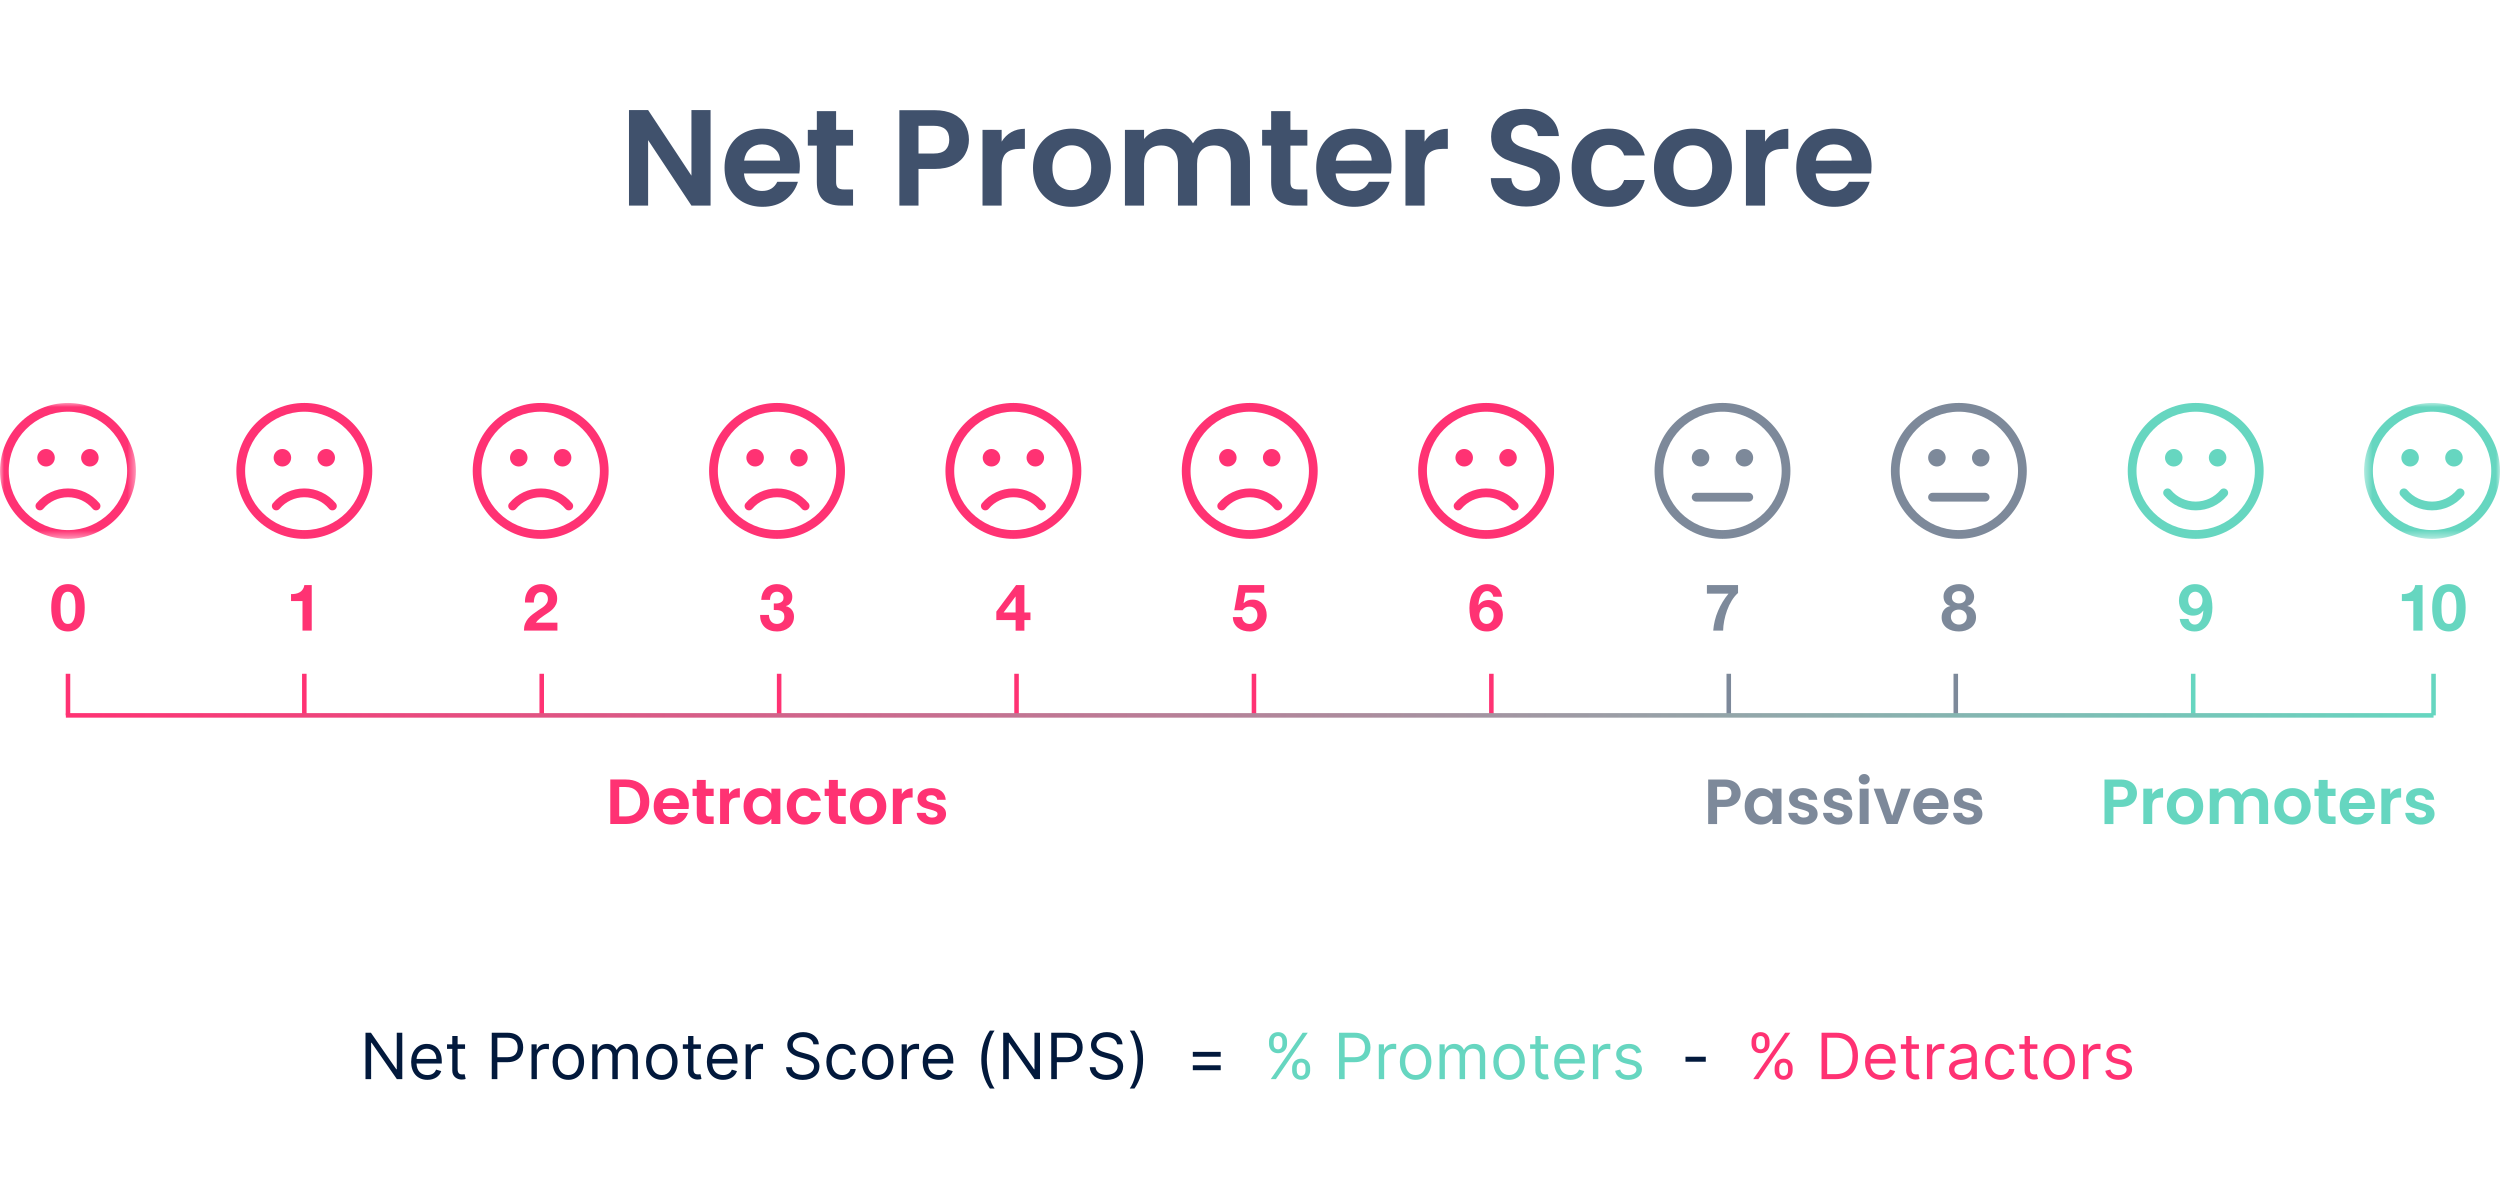 <svg fill="none" height="146" viewBox="0 0 304 146" width="304" xmlns="http://www.w3.org/2000/svg" xmlns:xlink="http://www.w3.org/1999/xlink"><filter id="a" color-interpolation-filters="sRGB" filterUnits="userSpaceOnUse" height="32.726" width="268.957" x="17.727" y="115.416"><feFlood flood-opacity="0" result="BackgroundImageFix"/><feColorMatrix in="SourceAlpha" type="matrix" values="0 0 0 0 0 0 0 0 0 0 0 0 0 0 0 0 0 0 127 0"/><feOffset dy="2.77"/><feGaussianBlur stdDeviation="2.77"/><feColorMatrix type="matrix" values="0 0 0 0 0.008 0 0 0 0 0.098 0 0 0 0 0.235 0 0 0 0.1 0"/><feBlend in2="BackgroundImageFix" mode="normal" result="effect1_dropShadow"/><feBlend in="SourceGraphic" in2="effect1_dropShadow" mode="normal" result="shape"/></filter><linearGradient id="b" gradientUnits="userSpaceOnUse" x1="295.919" x2="8.009" y1="86.991" y2="86.991"><stop offset="0" stop-color="#66d6c0"/><stop offset="1" stop-color="#ff3273"/></linearGradient><clipPath id="c"><path d="m0 0h304v146h-304z"/></clipPath><mask id="d" height="18" maskUnits="userSpaceOnUse" width="17" x="287" y="48"><path clip-rule="evenodd" d="m287.474 48.998h16.526v16.526h-16.526z" fill="#fff" fill-rule="evenodd"/></mask><mask id="e" height="18" maskUnits="userSpaceOnUse" width="17" x="0" y="48"><path clip-rule="evenodd" d="m0 48.999h16.526v16.526h-16.526z" fill="#fff" fill-rule="evenodd"/></mask><g clip-path="url(#c)"><path d="m0 0h304v146h-304z" fill="#fff"/><g mask="url(#d)"><path clip-rule="evenodd" d="m294.137 55.662c0-.59-.476-1.066-1.066-1.066s-1.066.476-1.066 1.066c0 .59.476 1.066 1.066 1.066s1.066-.476 1.066-1.066m5.332 0c0-.59-.477-1.066-1.067-1.066-.589 0-1.066.476-1.066 1.066 0 .59.477 1.066 1.066 1.066.59 0 1.067-.476 1.067-1.066m-6.738 3.925c-.189-.226-.526-.257-.752-.07-.227.187-.257.523-.067.75.949 1.139 2.345 1.793 3.825 1.793 1.479 0 2.875-.653 3.822-1.789.189-.227.16-.56-.067-.75-.223-.19-.56-.16-.75.067-.746.893-1.842 1.406-3.005 1.406s-2.259-.513-3.006-1.406m-4.191-2.326c0-3.968 3.228-7.197 7.197-7.197 3.968 0 7.197 3.229 7.197 7.197 0 3.968-3.229 7.197-7.197 7.197-3.969 0-7.197-3.229-7.197-7.197m-1.066 0c0 4.565 3.698 8.263 8.263 8.263 4.564 0 8.263-3.699 8.263-8.263 0-4.565-3.699-8.263-8.263-8.263-4.565 0-8.263 3.699-8.263 8.263" fill="#66d6c0" fill-rule="evenodd"/></g><path clip-rule="evenodd" d="m265.396 55.662c0-.59-.476-1.066-1.066-1.066s-1.066.476-1.066 1.066c0 .59.476 1.066 1.066 1.066s1.066-.476 1.066-1.066m5.331 0c0-.59-.476-1.066-1.066-1.066s-1.066.476-1.066 1.066c0 .59.476 1.066 1.066 1.066s1.066-.476 1.066-1.066m-6.737 3.925c-.19-.226-.526-.257-.753-.07-.226.187-.257.523-.067.75.95 1.139 2.346 1.793 3.825 1.793 1.48 0 2.876-.653 3.822-1.789.19-.227.16-.56-.066-.75-.224-.19-.56-.16-.75.067-.746.893-1.843 1.406-3.006 1.406-1.162 0-2.259-.513-3.005-1.406m-4.192-2.326c0-3.968 3.229-7.197 7.197-7.197 3.969 0 7.197 3.229 7.197 7.197 0 3.968-3.228 7.197-7.197 7.197-3.968 0-7.197-3.229-7.197-7.197m-1.066 0c0 4.565 3.699 8.263 8.264 8.263 4.564 0 8.263-3.699 8.263-8.263 0-4.565-3.699-8.263-8.263-8.263-4.565 0-8.264 3.699-8.264 8.263" fill="#66d6c0" fill-rule="evenodd"/><path clip-rule="evenodd" d="m179.112 55.662c0-.59-.477-1.066-1.066-1.066-.59 0-1.066.476-1.066 1.066 0 .59.476 1.066 1.066 1.066.589 0 1.066-.476 1.066-1.066m5.331 0c0-.59-.476-1.066-1.066-1.066s-1.066.476-1.066 1.066c0 .59.476 1.066 1.066 1.066s1.066-.476 1.066-1.066m-7.55 5.525c-.19.223-.16.559.067.75.236.2.573.147.749-.067.747-.893 1.843-1.406 3.006-1.406s2.259.513 3.005 1.406c.187.227.523.257.75.067.227-.186.256-.523.067-.75-.954-1.139-2.346-1.793-3.826-1.793-1.479 0-2.871.653-3.818 1.793m-3.379-3.925c0-3.968 3.229-7.197 7.198-7.197 3.968 0 7.197 3.229 7.197 7.197 0 3.968-3.229 7.197-7.197 7.197-3.969 0-7.198-3.229-7.198-7.197m-1.066 0c0 4.565 3.699 8.263 8.264 8.263 4.564 0 8.263-3.699 8.263-8.263 0-4.565-3.699-8.263-8.263-8.263-4.565 0-8.264 3.699-8.264 8.263" fill="#ff3273" fill-rule="evenodd"/><path clip-rule="evenodd" d="m150.371 55.662c0-.59-.477-1.066-1.066-1.066-.59 0-1.067.476-1.067 1.066 0 .59.477 1.066 1.067 1.066.589 0 1.066-.476 1.066-1.066m5.331 0c0-.59-.477-1.066-1.067-1.066-.589 0-1.066.476-1.066 1.066 0 .59.477 1.066 1.066 1.066.59 0 1.067-.476 1.067-1.066m-7.55 5.525c-.19.223-.16.559.066.75.237.2.573.147.75-.067.746-.893 1.843-1.406 3.005-1.406 1.163 0 2.259.513 3.006 1.406.186.227.523.257.749.067.227-.186.257-.523.067-.75-.953-1.139-2.346-1.793-3.825-1.793s-2.872.653-3.818 1.793m-3.379-3.925c0-3.968 3.229-7.197 7.197-7.197s7.197 3.229 7.197 7.197c0 3.968-3.229 7.197-7.197 7.197s-7.197-3.229-7.197-7.197m-1.066 0c0 4.565 3.699 8.263 8.263 8.263 4.565 0 8.263-3.699 8.263-8.263 0-4.565-3.698-8.263-8.263-8.263-4.564 0-8.263 3.699-8.263 8.263" fill="#ff3273" fill-rule="evenodd"/><path clip-rule="evenodd" d="m121.629 55.662c0-.59-.476-1.066-1.066-1.066-.589 0-1.066.476-1.066 1.066 0 .59.477 1.066 1.066 1.066.59 0 1.066-.476 1.066-1.066m5.332 0c0-.59-.477-1.066-1.067-1.066-.589 0-1.066.476-1.066 1.066 0 .59.477 1.066 1.066 1.066.59 0 1.067-.476 1.067-1.066m-7.551 5.525c-.19.223-.16.559.067.75.237.2.573.147.75-.067.746-.893 1.842-1.406 3.005-1.406s2.259.513 3.006 1.406c.186.227.522.257.749.067.227-.186.257-.523.067-.75-.953-1.139-2.346-1.793-3.825-1.793s-2.872.653-3.819 1.793m-3.378-3.925c0-3.968 3.228-7.197 7.197-7.197 3.968 0 7.197 3.229 7.197 7.197 0 3.968-3.229 7.197-7.197 7.197-3.969 0-7.197-3.229-7.197-7.197m-1.066 0c0 4.565 3.698 8.263 8.263 8.263 4.564 0 8.263-3.699 8.263-8.263 0-4.565-3.699-8.263-8.263-8.263-4.565 0-8.263 3.699-8.263 8.263" fill="#ff3273" fill-rule="evenodd"/><path clip-rule="evenodd" d="m92.888 55.662c0-.59-.477-1.066-1.066-1.066-.59 0-1.066.476-1.066 1.066 0 .59.477 1.066 1.066 1.066.59 0 1.066-.476 1.066-1.066m5.331 0c0-.59-.476-1.066-1.066-1.066-.59 0-1.066.476-1.066 1.066 0 .59.476 1.066 1.066 1.066.59 0 1.066-.476 1.066-1.066m-7.55 5.525c-.19.223-.16.559.067.75.237.2.573.147.75-.067.746-.893 1.843-1.406 3.005-1.406 1.163 0 2.259.513 3.006 1.406.186.227.523.257.749.067.227-.186.257-.523.067-.75-.953-1.139-2.346-1.793-3.825-1.793-1.479 0-2.872.653-3.818 1.793m-3.379-3.925c0-3.968 3.229-7.197 7.197-7.197 3.968 0 7.197 3.229 7.197 7.197 0 3.968-3.228 7.197-7.197 7.197-3.968 0-7.197-3.229-7.197-7.197m-1.066 0c0 4.565 3.699 8.263 8.263 8.263 4.565 0 8.263-3.699 8.263-8.263 0-4.565-3.698-8.263-8.263-8.263-4.564 0-8.263 3.699-8.263 8.263" fill="#ff3273" fill-rule="evenodd"/><path clip-rule="evenodd" d="m64.147 55.662c0-.59-.477-1.066-1.066-1.066s-1.066.476-1.066 1.066c0 .59.477 1.066 1.066 1.066s1.066-.476 1.066-1.066m5.331 0c0-.59-.476-1.066-1.066-1.066-.59 0-1.066.476-1.066 1.066 0 .59.476 1.066 1.066 1.066.59 0 1.066-.476 1.066-1.066m-7.55 5.525c-.19.223-.16.559.067.75.237.2.573.147.75-.067.746-.893 1.842-1.406 3.005-1.406 1.163 0 2.259.513 3.006 1.406.186.227.523.257.749.067.227-.186.257-.523.067-.75-.953-1.139-2.346-1.793-3.825-1.793-1.48 0-2.872.653-3.818 1.793m-3.379-3.925c0-3.968 3.229-7.197 7.197-7.197 3.968 0 7.197 3.229 7.197 7.197 0 3.968-3.229 7.197-7.197 7.197-3.968 0-7.197-3.229-7.197-7.197m-1.066 0c0 4.565 3.699 8.263 8.263 8.263s8.263-3.699 8.263-8.263c0-4.565-3.699-8.263-8.263-8.263s-8.263 3.699-8.263 8.263" fill="#ff3273" fill-rule="evenodd"/><path clip-rule="evenodd" d="m35.405 55.662c0-.59-.477-1.066-1.066-1.066-.59 0-1.066.476-1.066 1.066 0 .59.477 1.066 1.066 1.066.59 0 1.066-.476 1.066-1.066m5.331 0c0-.59-.476-1.066-1.066-1.066-.59 0-1.066.476-1.066 1.066 0 .59.476 1.066 1.066 1.066.59 0 1.066-.476 1.066-1.066m-7.55 5.525c-.19.223-.16.559.067.75.237.2.573.147.75-.067.746-.893 1.842-1.406 3.005-1.406 1.163 0 2.259.513 3.005 1.406.186.227.523.257.75.067.227-.186.257-.523.067-.75-.953-1.139-2.346-1.793-3.825-1.793-1.48 0-2.872.653-3.818 1.793m-3.379-3.925c0-3.968 3.229-7.197 7.197-7.197 3.968 0 7.197 3.229 7.197 7.197 0 3.968-3.229 7.197-7.197 7.197-3.968 0-7.197-3.229-7.197-7.197m-1.066 0c0 4.565 3.699 8.263 8.263 8.263 4.565 0 8.263-3.699 8.263-8.263 0-4.565-3.699-8.263-8.263-8.263-4.565 0-8.263 3.699-8.263 8.263" fill="#ff3273" fill-rule="evenodd"/><g mask="url(#e)"><path clip-rule="evenodd" d="m6.664 55.663c0-.59-.477-1.066-1.066-1.066s-1.066.476-1.066 1.066c0 .59.477 1.066 1.066 1.066s1.066-.476 1.066-1.066m5.331 0c0-.59-.476-1.066-1.066-1.066-.59 0-1.066.476-1.066 1.066 0 .59.476 1.066 1.066 1.066.59 0 1.066-.476 1.066-1.066m-7.55 5.524c-.19.223-.16.56.067.75.237.2.573.147.75-.067.746-.893 1.842-1.406 3.005-1.406s2.259.513 3.005 1.406c.186.227.523.257.75.067.227-.186.257-.523.067-.75-.953-1.139-2.346-1.793-3.825-1.793-1.479 0-2.872.653-3.818 1.793m-3.379-3.925c0-3.968 3.229-7.197 7.197-7.197 3.968 0 7.197 3.229 7.197 7.197 0 3.968-3.229 7.197-7.197 7.197-3.968 0-7.197-3.229-7.197-7.197m-1.066.001c0 4.565 3.699 8.263 8.263 8.263 4.565 0 8.263-3.699 8.263-8.263 0-4.565-3.699-8.263-8.263-8.263-4.565 0-8.263 3.699-8.263 8.263" fill="#ff3273" fill-rule="evenodd"/></g><g clip-rule="evenodd" fill-rule="evenodd"><path d="m205.721 60.46c0 .293.24.533.533.533h6.397c.294 0 .533-.24.533-.533s-.239-.533-.533-.533h-6.397c-.293 0-.533.24-.533.533m0-4.798c0 .59.477 1.066 1.066 1.066.59 0 1.067-.476 1.067-1.066 0-.59-.477-1.066-1.067-1.066-.589 0-1.066.476-1.066 1.066m7.464 0c0-.59-.477-1.066-1.067-1.066-.589 0-1.066.476-1.066 1.066 0 .59.477 1.066 1.066 1.066.59 0 1.067-.476 1.067-1.066m-10.929 1.599c0-3.968 3.229-7.197 7.197-7.197s7.197 3.229 7.197 7.197c0 3.968-3.229 7.197-7.197 7.197s-7.197-3.229-7.197-7.197m-1.066 0c0 4.565 3.698 8.263 8.263 8.263 4.564 0 8.263-3.699 8.263-8.263 0-4.565-3.699-8.263-8.263-8.263-4.565 0-8.263 3.699-8.263 8.263" fill="#7d899a"/><path d="m234.462 60.46c0 .293.24.533.534.533h6.397c.293 0 .533-.24.533-.533s-.24-.533-.533-.533h-6.397c-.294 0-.534.24-.534.533m0-4.798c0 .59.477 1.066 1.067 1.066.589 0 1.066-.476 1.066-1.066 0-.59-.477-1.066-1.066-1.066-.59 0-1.067.476-1.067 1.066m7.464 0c0-.59-.477-1.066-1.066-1.066-.59 0-1.066.476-1.066 1.066 0 .59.476 1.066 1.066 1.066.589 0 1.066-.476 1.066-1.066m-10.929 1.599c0-3.968 3.229-7.197 7.197-7.197 3.969 0 7.197 3.229 7.197 7.197 0 3.968-3.228 7.197-7.197 7.197-3.968 0-7.197-3.229-7.197-7.197m-1.066 0c0 4.565 3.698 8.263 8.263 8.263s8.263-3.699 8.263-8.263c0-4.565-3.698-8.263-8.263-8.263s-8.263 3.699-8.263 8.263" fill="#7d899a"/><path d="m36.783 76.683v-3.595h-1.394v-.847c.195.005.384-.009.566-.043.182-.034.346-.095.491-.182.145-.087.268-.202.368-.345.1-.142.166-.32.198-.531h.895v5.543z" fill="#ff3273"/><path d="m7.369 74.462c.01.224.043.441.099.65.056.208.144.387.265.534.122.148.296.222.523.222.232 0 .41-.074.534-.222.124-.148.214-.326.269-.534.056-.208.088-.425.099-.65.011-.224.016-.416.016-.574 0-.095-.001-.21-.004-.345-.002-.135-.013-.273-.031-.416-.018-.143-.045-.284-.079-.424-.034-.14-.086-.265-.154-.376-.069-.111-.156-.2-.261-.269-.106-.069-.235-.103-.388-.103-.153 0-.281.035-.384.103-.103.069-.187.158-.254.269-.066.111-.117.237-.154.376-.037.14-.064.281-.079.424-.016.142-.025.281-.028.416-.003.135-.004.249-.004.345 0 .158.005.35.016.574m-.978-1.932c.108-.367.255-.661.44-.883s.4-.38.645-.475c.245-.095.505-.143.78-.143.28 0 .542.048.788.143.246.095.462.253.65.475s.335.516.444.883c.108.367.162.82.162 1.358 0 .554-.054 1.017-.162 1.389-.108.372-.256.669-.444.891-.188.222-.404.38-.65.475-.245.095-.508.143-.788.143-.275 0-.535-.048-.78-.143-.246-.095-.461-.253-.645-.475-.185-.222-.331-.519-.44-.891-.108-.372-.162-.835-.162-1.389 0-.538.054-.991.162-1.358" fill="#ff3273"/><path d="m63.949 72.388c.085-.272.211-.509.38-.713.169-.203.381-.361.637-.475.256-.114.55-.17.883-.17.254 0 .495.04.725.119.23.079.431.193.606.34.174.148.313.33.416.546s.155.459.155.728c0 .28-.045.52-.135.721-.09.201-.208.379-.357.534-.148.156-.315.297-.503.424-.188.127-.376.252-.566.376-.19.124-.375.257-.554.4-.179.143-.338.309-.475.499h2.621v.966h-4.07c0-.322.046-.602.138-.839.093-.238.218-.45.376-.638.158-.187.344-.36.558-.519.214-.158.44-.319.677-.483.121-.085.251-.17.388-.257.137-.087.263-.183.376-.289.113-.105.208-.225.285-.356.076-.132.115-.282.115-.452 0-.269-.078-.479-.233-.63-.156-.15-.355-.226-.598-.226-.164 0-.302.039-.416.115-.114.076-.205.177-.273.301-.069.124-.118.261-.147.412-.029.15-.044.3-.044.447h-1.077c-.011-.316.026-.611.111-.883" fill="#ff3273"/><path d="m94.483 73.382c.137-.011.265-.041.384-.091.118-.05.216-.123.293-.218.077-.095.115-.222.115-.38 0-.237-.079-.42-.237-.546-.158-.127-.341-.19-.547-.19-.285 0-.5.094-.645.281-.145.188-.215.424-.21.709h-1.069c.011-.285.062-.545.154-.78.092-.235.222-.437.388-.606.166-.169.366-.299.598-.392.232-.092.491-.139.776-.139.222 0 .443.033.665.099s.421.165.598.297c.177.132.321.293.432.483.111.19.166.409.166.657 0 .269-.065.507-.194.713-.129.206-.323.346-.582.419v.016c.306.068.546.216.721.444.174.227.261.499.261.816 0 .29-.057.549-.17.776-.114.227-.265.417-.455.57-.19.153-.409.269-.657.348-.248.08-.507.119-.776.119-.311 0-.595-.045-.851-.135-.256-.09-.474-.221-.653-.392-.179-.172-.318-.381-.416-.629-.098-.248-.144-.533-.139-.855h1.069c.005.148.029.289.071.424.042.135.103.251.182.348.079.098.178.176.297.233.118.058.26.087.424.087.253 0 .467-.078.641-.234.174-.155.261-.368.261-.637 0-.211-.041-.372-.123-.483-.082-.111-.186-.191-.313-.241-.127-.05-.265-.08-.416-.087-.15-.008-.294-.012-.431-.012v-.792c.121.011.251.011.388 0" fill="#ff3273"/><path d="m123.474 72.55-1.433 1.924h1.457v-1.924zm-2.32 2.851v-1.029l2.407-3.231h1.006v3.334h.737v.927h-.737v1.283h-1.069v-1.283z" fill="#ff3273"/><path d="m151.44 72.067-.222 1.259.016.016c.153-.153.317-.263.491-.329.174-.066.372-.099.594-.099.275 0 .517.05.728.15.212.101.39.235.535.404.145.169.256.368.332.598.077.23.115.474.115.733 0 .285-.055.55-.166.796-.111.246-.26.458-.447.637-.188.18-.405.318-.654.416-.248.097-.511.144-.792.139-.269 0-.526-.036-.771-.107-.246-.071-.464-.181-.654-.328-.19-.148-.342-.331-.455-.55-.114-.219-.173-.474-.178-.764h1.124c.026.253.122.455.285.606.164.151.372.226.626.226.147 0 .281-.031.4-.091.118-.061.219-.14.301-.238.081-.098.145-.211.19-.34.044-.13.067-.263.067-.4 0-.142-.021-.277-.063-.404-.043-.127-.106-.238-.19-.333-.085-.095-.185-.169-.301-.222-.116-.053-.251-.079-.404-.079-.201 0-.364.036-.491.107-.127.071-.246.184-.356.337h-1.014l.546-3.064h3.096v.927z" fill="#ff3273"/><path d="m180.386 73.893c-.113.056-.207.131-.281.226-.074.095-.129.205-.166.329s-.056.255-.056.392c0 .127.02.252.06.376.039.124.098.235.174.333.077.098.17.176.281.234s.238.087.38.087c.137 0 .258-.029.361-.087s.191-.135.265-.23c.074-.095.129-.203.166-.325.037-.121.056-.246.056-.372 0-.132-.018-.26-.052-.384s-.086-.235-.155-.333c-.068-.098-.156-.177-.265-.237-.108-.06-.233-.091-.376-.091-.148 0-.278.028-.392.083m.947-1.81c-.132-.137-.296-.206-.491-.206-.201 0-.368.059-.503.178-.134.118-.242.264-.32.435-.08.172-.138.355-.175.55-.037.195-.058.37-.063.523l.015.015c.154-.222.333-.38.539-.475.206-.095.444-.142.713-.142.237 0 .47.051.697.154s.419.241.578.416c.147.169.256.362.324.578.069.216.103.435.103.657 0 .285-.046.55-.138.796-.092.245-.225.459-.396.641-.172.182-.376.325-.614.427-.237.103-.501.154-.792.154-.417 0-.763-.083-1.037-.249-.275-.166-.494-.384-.658-.653-.163-.27-.276-.574-.34-.915-.063-.34-.095-.687-.095-1.041 0-.343.04-.686.119-1.03.079-.343.206-.653.38-.93.174-.277.398-.503.673-.677.275-.174.61-.261 1.006-.261.237 0 .459.035.665.103.206.069.388.168.546.297.159.13.288.289.388.479.1.19.167.409.198.657h-1.069c-.037-.185-.121-.346-.253-.483" fill="#ff3273"/><path d="m210.573 73.041c-.224.37-.411.763-.562 1.18-.15.417-.266.84-.348 1.267-.082.428-.126.827-.131 1.196h-1.204c.064-.829.258-1.626.583-2.391.324-.765.75-1.467 1.278-2.106h-2.629v-1.045h3.786v.966c-.291.254-.548.565-.773.934" fill="#7d899a"/><path d="m237.609 73.188c.169.124.367.186.594.186.237 0 .435-.062.594-.186.158-.124.237-.305.237-.542 0-.074-.011-.154-.032-.242-.021-.087-.062-.17-.122-.249-.061-.079-.146-.146-.254-.198-.108-.052-.249-.079-.423-.079-.111 0-.218.017-.321.051-.103.034-.194.083-.273.147-.079.063-.142.142-.186.237-.045.095-.068.206-.068.333 0 .237.085.418.254.542m-.301 2.205c.052.116.122.215.209.297.087.082.192.145.313.19.122.045.248.067.38.067.138 0 .263-.022.377-.067.113-.045.213-.108.3-.19.087-.082.155-.181.202-.297.048-.116.071-.243.071-.38 0-.132-.025-.252-.075-.36-.05-.108-.118-.202-.205-.281-.088-.079-.188-.14-.301-.182-.114-.042-.237-.064-.369-.064-.274 0-.506.075-.697.226-.189.15-.285.368-.285.653 0 .143.027.272.08.388m-.808-3.508c.111-.19.254-.348.431-.475.177-.127.377-.222.598-.285.222-.063.446-.095.673-.095.344 0 .634.053.871.158.238.106.429.234.575.384.145.15.249.312.312.483.064.172.095.326.095.463 0 .275-.067.515-.202.721-.134.206-.336.354-.605.443v.016c.332.074.588.231.768.471.179.24.269.534.269.883 0 .295-.059.551-.178.768-.119.216-.276.396-.471.538-.196.143-.417.25-.665.321-.249.071-.502.107-.761.107-.269 0-.529-.033-.78-.099-.251-.066-.475-.17-.673-.313-.198-.143-.356-.322-.475-.538-.119-.216-.178-.475-.178-.776 0-.353.091-.649.273-.887.182-.238.44-.396.772-.475v-.016c-.269-.074-.472-.214-.609-.42-.138-.206-.206-.446-.206-.721 0-.248.055-.467.166-.657" fill="#7d899a"/><path d="m267.327 73.933c.111-.055.203-.131.277-.226s.13-.205.166-.329c.037-.124.056-.255.056-.392 0-.127-.02-.252-.06-.376-.039-.124-.097-.235-.174-.333-.076-.098-.17-.176-.281-.234-.111-.058-.238-.087-.38-.087-.132 0-.251.029-.357.087-.105.058-.195.135-.269.23s-.129.203-.166.325c-.037.121-.055.245-.055.372 0 .132.017.26.051.384.035.124.086.235.154.333.069.098.158.177.266.238.108.06.233.091.376.091.153 0 .285-.028.396-.083m-.95 1.809c.131.137.295.206.491.206.205 0 .374-.059.506-.178.132-.119.238-.264.317-.435s.136-.355.17-.55c.034-.195.057-.369.068-.522l-.016-.016c-.154.222-.333.38-.539.475s-.443.142-.712.142c-.238 0-.47-.051-.698-.154-.226-.103-.419-.241-.577-.416-.148-.169-.257-.362-.325-.578-.069-.217-.103-.436-.103-.657 0-.285.046-.55.139-.796.092-.245.224-.459.395-.641.172-.182.377-.326.614-.432.238-.105.502-.158.792-.158.422 0 .769.083 1.042.25.271.166.489.385.653.657.163.272.277.579.34.923.064.343.095.689.095 1.037 0 .343-.039.686-.119 1.03-.079.343-.206.653-.38.93-.174.277-.398.501-.673.673-.274.172-.609.258-1.005.258-.238 0-.46-.033-.665-.099-.206-.066-.388-.165-.547-.297-.159-.132-.288-.293-.388-.483s-.166-.406-.198-.649h1.069c.037.185.122.346.254.483" fill="#66d6c0"/><path d="m293.46 76.684v-3.595h-1.393v-.847c.195.005.384-.009.566-.043.182-.034.346-.095.491-.182.145-.087.268-.202.368-.345.1-.143.166-.32.198-.531h.895v5.543z" fill="#66d6c0"/><path d="m296.894 74.463c.011.224.044.441.099.65.056.208.144.387.265.534.122.148.296.222.523.222.232 0 .411-.074.535-.222.124-.148.214-.326.269-.534.055-.208.088-.425.099-.65.01-.224.016-.416.016-.574 0-.095-.002-.21-.004-.345-.003-.135-.013-.273-.032-.416-.018-.143-.045-.284-.079-.424-.034-.14-.086-.265-.155-.376-.068-.111-.155-.2-.261-.269-.106-.069-.235-.103-.388-.103s-.281.035-.384.103c-.103.069-.187.158-.254.269-.066.111-.117.237-.154.376-.037.14-.063.281-.079.424-.016.142-.025.281-.028.416-.003.135-.004.249-.004.345 0 .158.006.35.016.574m-.978-1.933c.108-.367.255-.661.439-.883.185-.222.4-.38.646-.475.245-.095.505-.143.78-.143.28 0 .542.048.787.143.246.095.462.253.65.475.187.222.335.516.444.883.107.367.162.82.162 1.358 0 .554-.055 1.017-.162 1.389-.109.372-.257.669-.444.891-.188.221-.404.38-.65.475-.245.095-.507.143-.787.143-.275 0-.535-.048-.78-.143-.246-.095-.461-.253-.646-.475-.184-.222-.331-.519-.439-.891-.108-.372-.162-.835-.162-1.389 0-.538.054-.991.162-1.358" fill="#66d6c0"/></g><path d="m76.103 94.787c.569 0 1.068.111 1.497.333.434.222.768.54 1.0.954.238.408.357.884.357 1.427 0 .543-.119 1.019-.357 1.427-.233.403-.566.716-1.0.938-.429.223-.928.334-1.497.334h-1.892v-5.413zm-.039 4.49c.569 0 1.008-.155 1.318-.465s.465-.747.465-1.311c0-.564-.155-1.003-.465-1.318-.31-.321-.75-.481-1.318-.481h-.768v3.575zm7.699-1.318c0 .155-.01.295-.031.419h-3.141c.026.31.134.553.326.729s.426.264.706.264c.403 0 .69-.173.861-.52h1.171c-.124.414-.362.755-.714 1.024-.351.264-.783.395-1.295.395-.414 0-.786-.09-1.117-.271-.326-.186-.582-.447-.768-.783-.181-.336-.271-.724-.271-1.163 0-.445.09-.835.271-1.171.181-.336.434-.595.76-.775.326-.181.701-.272 1.125-.272.408 0 .773.088 1.093.264.326.176.577.427.752.752.181.321.271.69.271 1.109zm-1.125-.31c-.005-.279-.106-.501-.302-.667-.196-.171-.437-.256-.721-.256-.269 0-.496.083-.682.248-.181.16-.292.385-.334.675zm3.181-.853v2.078c0 .145.034.251.101.318.072.062.191.093.357.093h.504v.915h-.682c-.915 0-1.373-.445-1.373-1.334v-2.071h-.512v-.892h.512v-1.062h1.093v1.062h.962v.892zm2.828-.225c.14-.228.321-.406.543-.535.228-.129.486-.194.776-.194v1.14h-.287c-.341 0-.6.08-.775.24-.171.16-.256.44-.256.838v2.141h-1.086v-4.297h1.086zm1.77 1.466c0-.434.085-.819.256-1.155.176-.336.411-.595.706-.775.3-.181.633-.272 1-.272.321 0 .6.065.838.194.243.129.437.292.582.489v-.613h1.093v4.297h-1.093v-.628c-.14.202-.334.37-.582.504-.243.129-.525.193-.845.193-.362 0-.693-.093-.993-.279-.295-.186-.53-.447-.706-.783-.171-.341-.256-.732-.256-1.171zm3.381.016c0-.264-.052-.489-.155-.675-.103-.191-.243-.336-.419-.434-.176-.103-.364-.155-.566-.155-.202 0-.388.049-.558.147s-.31.243-.419.434c-.103.186-.155.408-.155.667 0 .259.052.486.155.682.109.191.248.339.419.442.176.103.362.155.558.155.202 0 .39-.049.566-.147.176-.103.315-.248.419-.434.103-.191.155-.419.155-.682zm1.875 0c0-.445.09-.833.272-1.163.181-.336.432-.595.752-.776.321-.186.688-.279 1.101-.279.532 0 .972.135 1.318.403.352.264.587.636.706 1.117h-1.171c-.062-.186-.168-.331-.318-.434-.145-.109-.326-.163-.543-.163-.31 0-.556.114-.737.341-.181.222-.271.54-.271.954 0 .408.09.726.271.954.181.222.426.333.737.333.44 0 .727-.196.861-.589h1.171c-.119.465-.354.835-.706 1.109-.352.274-.791.411-1.318.411-.414 0-.781-.09-1.101-.271-.321-.186-.571-.445-.752-.775-.181-.336-.272-.726-.272-1.171zm6.209-1.256v2.078c0 .145.034.251.101.318.072.062.191.093.357.093h.504v.915h-.683c-.915 0-1.372-.445-1.372-1.334v-2.071h-.512v-.892h.512v-1.062h1.093v1.062h.962v.892zm3.65 3.474c-.413 0-.785-.09-1.116-.271-.331-.186-.592-.447-.784-.783-.186-.336-.279-.724-.279-1.163 0-.44.096-.827.287-1.163.197-.336.463-.595.799-.776.336-.186.711-.279 1.124-.279.414 0 .789.093 1.125.279.336.181.6.44.791.776.197.336.295.724.295 1.163 0 .439-.101.827-.303 1.163-.196.336-.465.597-.806.783-.336.181-.714.271-1.133.271zm0-.946c.197 0 .38-.046.551-.14.176-.098.315-.243.419-.434.103-.191.155-.424.155-.698 0-.408-.109-.721-.326-.938-.212-.222-.473-.334-.783-.334s-.571.111-.783.334c-.207.217-.311.53-.311.938 0 .408.101.724.303.946.207.217.465.326.775.326zm4.124-2.753c.14-.228.321-.406.543-.535.227-.129.486-.194.775-.194v1.14h-.287c-.341 0-.599.08-.775.24-.171.16-.256.44-.256.838v2.141h-1.086v-4.297h1.086zm3.694 3.699c-.352 0-.667-.062-.946-.186-.28-.129-.502-.302-.667-.519-.161-.217-.248-.458-.264-.721h1.094c.02.165.1.302.24.411.145.109.323.163.535.163.207 0 .367-.041.481-.124.119-.083.178-.189.178-.318 0-.14-.072-.243-.217-.31-.139-.072-.364-.15-.675-.233-.32-.078-.584-.158-.791-.24-.201-.083-.377-.209-.527-.38-.145-.171-.217-.401-.217-.69 0-.238.067-.455.201-.651.14-.197.337-.352.59-.465.258-.114.561-.171.907-.171.512 0 .921.129 1.226.388.305.253.473.597.504 1.032h-1.04c-.015-.171-.087-.305-.217-.403-.124-.103-.292-.155-.504-.155-.196 0-.349.036-.457.108-.104.072-.155.173-.155.302 0 .145.072.256.217.334.144.072.369.147.674.225.311.077.567.158.768.24.202.083.375.212.52.388.15.171.227.398.232.682 0 .248-.069.47-.209.667-.134.197-.331.352-.589.466-.254.108-.551.162-.892.162z" fill="#ff3273"/><path d="m266.693 81.931v5.059" stroke="#66d6c0" stroke-width=".552"/><path d="m295.919 81.931v5.059" stroke="#66d6c0" stroke-width=".552"/><path d="m237.824 81.931v5.059" stroke="#7d899a" stroke-width=".552"/><path d="m210.219 81.931v5.059" stroke="#7d899a" stroke-width=".552"/><path d="m181.35 81.931v5.059" stroke="#ff3273" stroke-width=".552"/><path d="m152.481 81.931v5.059" stroke="#ff3273" stroke-width=".552"/><path d="m123.612 81.931v5.059" stroke="#ff3273" stroke-width=".552"/><path d="m94.743 81.931v5.059" stroke="#ff3273" stroke-width=".552"/><path d="m65.874 81.931v5.059" stroke="#ff3273" stroke-width=".552"/><path d="m37.005 81.931v5.059" stroke="#ff3273" stroke-width=".552"/><path d="m8.267 81.931v5.059" stroke="#ff3273" stroke-width=".552"/><path d="m8.009 86.991h287.91z" stroke="url(#b)" stroke-width=".552"/><g filter="url(#a)"><path clip-rule="evenodd" d="m281.144 139.032c0 .44-.36.8-.8.8h-256.277c-.44 0-.801-.36-.801-.8v-20.046c0-.44.36-.8.801-.8h256.277c.44 0 .8.36.8.8z" fill="#fff" fill-rule="evenodd"/></g><path d="m48.918 125.582h-.672v4.439h-.055l-3.084-4.439h-.661v5.64h.683v-4.428h.055l3.074 4.428h.661zm3.052 5.728c.859 0 1.487-.429 1.685-1.068l-.628-.177c-.165.441-.548.661-1.058.661-.763 0-1.289-.493-1.319-1.399h3.071v-.275c0-1.575-.936-2.115-1.818-2.115-1.146 0-1.906.903-1.906 2.203s.749 2.17 1.972 2.17zm-1.319-2.544c.044-.659.509-1.245 1.253-1.245.705 0 1.157.529 1.157 1.245zm5.899-1.774h-.903v-1.013h-.65v1.013h-.639v.551h.639v2.644c0 .738.595 1.09 1.146 1.09.242 0 .397-.044.485-.077l-.132-.584c-.055.011-.143.033-.286.033-.286 0-.562-.088-.562-.639v-2.467h.903zm3.247 4.23h.683v-2.06h1.234c1.314 0 1.906-.799 1.906-1.795 0-.997-.592-1.785-1.917-1.785h-1.906zm.683-2.666v-2.368h1.201c.917 0 1.267.501 1.267 1.179 0 .677-.35 1.189-1.256 1.189zm4.152 2.666h.65v-2.677c0-.573.452-.991 1.069-.991.173 0 .352.033.397.044v-.661c-.074-.006-.245-.011-.342-.011-.507 0-.947.286-1.102.705h-.044v-.639h-.628zm4.475.088c1.146 0 1.917-.87 1.917-2.181 0-1.322-.771-2.192-1.917-2.192-1.146 0-1.917.87-1.917 2.192 0 1.311.771 2.181 1.917 2.181zm0-.584c-.87 0-1.267-.749-1.267-1.597s.397-1.608 1.267-1.608c.87 0 1.267.76 1.267 1.608s-.397 1.597-1.267 1.597zm2.909.496h.65v-2.644c0-.619.452-1.057.958-1.057.493 0 .837.322.837.804v2.897h.661v-2.754c0-.545.342-.947.936-.947.463 0 .859.245.859.87v2.831h.65v-2.831c0-.994-.534-1.454-1.289-1.454-.606 0-1.049.278-1.267.716h-.044c-.209-.452-.578-.716-1.135-.716-.551 0-.958.264-1.135.716h-.055v-.661h-.628zm8.459.088c1.146 0 1.917-.87 1.917-2.181 0-1.322-.771-2.192-1.917-2.192s-1.917.87-1.917 2.192c0 1.311.771 2.181 1.917 2.181zm0-.584c-.87 0-1.267-.749-1.267-1.597s.397-1.608 1.267-1.608 1.267.76 1.267 1.608-.397 1.597-1.267 1.597zm4.749-3.734h-.903v-1.013h-.65v1.013h-.639v.551h.639v2.644c0 .738.595 1.09 1.146 1.09.242 0 .397-.044.485-.077l-.132-.584c-.055.011-.143.033-.286.033-.286 0-.562-.088-.562-.639v-2.467h.903zm2.706 4.318c.859 0 1.487-.429 1.685-1.068l-.628-.177c-.165.441-.548.661-1.058.661-.763 0-1.289-.493-1.319-1.399h3.071v-.275c0-1.575-.936-2.115-1.818-2.115-1.146 0-1.906.903-1.906 2.203s.749 2.17 1.972 2.17zm-1.319-2.544c.044-.659.509-1.245 1.253-1.245.705 0 1.157.529 1.157 1.245zm4.059 2.456h.65v-2.677c0-.573.452-.991 1.069-.991.173 0 .353.033.397.044v-.661c-.074-.006-.245-.011-.342-.011-.507 0-.947.286-1.102.705h-.044v-.639h-.628zm8.239-4.23h.661c-.03-.851-.815-1.487-1.906-1.487-1.08 0-1.928.628-1.928 1.575 0 .76.551 1.212 1.432 1.465l.694.199c.595.165 1.124.374 1.124.936 0 .617-.595 1.024-1.377 1.024-.672 0-1.267-.297-1.322-.936h-.705c.066.925.815 1.553 2.027 1.553 1.3 0 2.038-.716 2.038-1.63 0-1.058-1.002-1.399-1.586-1.553l-.573-.155c-.419-.11-1.091-.33-1.091-.936 0-.54.496-.936 1.245-.936.683 0 1.201.325 1.267.881zm3.492 4.318c.936 0 1.553-.573 1.663-1.322h-.65c-.121.463-.507.738-1.013.738-.772 0-1.267-.638-1.267-1.619 0-.958.506-1.586 1.267-1.586.572 0 .914.352 1.013.738h.65c-.11-.793-.782-1.322-1.675-1.322-1.145 0-1.905.903-1.905 2.192 0 1.267.727 2.181 1.917 2.181zm4.332 0c1.145 0 1.916-.87 1.916-2.181 0-1.322-.771-2.192-1.916-2.192-1.146 0-1.917.87-1.917 2.192 0 1.311.771 2.181 1.917 2.181zm0-.584c-.871 0-1.267-.749-1.267-1.597s.396-1.608 1.267-1.608c.87 0 1.266.76 1.266 1.608s-.396 1.597-1.266 1.597zm2.909.496h.649v-2.677c0-.573.452-.991 1.069-.991.174 0 .353.033.397.044v-.661c-.075-.006-.245-.011-.342-.011-.507 0-.947.286-1.101.705h-.045v-.639h-.627zm4.53.088c.859 0 1.487-.429 1.685-1.068l-.628-.177c-.165.441-.548.661-1.057.661-.763 0-1.289-.493-1.319-1.399h3.07v-.275c0-1.575-.936-2.115-1.817-2.115-1.146 0-1.906.903-1.906 2.203s.749 2.17 1.972 2.17zm-1.319-2.544c.044-.659.509-1.245 1.253-1.245.705 0 1.157.529 1.157 1.245zm6.472.077c0 1.388.374 2.544 1.046 3.525h.573c-.529-.727-.947-2.214-.947-3.525s.418-2.798.947-3.525h-.573c-.672.98-1.046 2.137-1.046 3.525zm7.139-3.261h-.672v4.439h-.055l-3.085-4.439h-.661v5.64h.683v-4.428h.055l3.074 4.428h.661zm1.367 5.64h.683v-2.06h1.233c1.314 0 1.906-.799 1.906-1.795 0-.997-.592-1.785-1.917-1.785h-1.905zm.683-2.666v-2.368h1.2c.917 0 1.267.501 1.267 1.179 0 .677-.35 1.189-1.256 1.189zm7.324-1.564h.661c-.03-.851-.815-1.487-1.906-1.487-1.08 0-1.928.628-1.928 1.575 0 .76.551 1.212 1.432 1.465l.694.199c.595.165 1.124.374 1.124.936 0 .617-.595 1.024-1.377 1.024-.672 0-1.267-.297-1.322-.936h-.705c.066.925.815 1.553 2.027 1.553 1.3 0 2.038-.716 2.038-1.63 0-1.058-1.003-1.399-1.586-1.553l-.573-.155c-.419-.11-1.091-.33-1.091-.936 0-.54.496-.936 1.245-.936.683 0 1.201.325 1.267.881zm3.161 1.851c0-1.388-.375-2.545-1.047-3.525h-.573c.529.727.948 2.214.948 3.525s-.419 2.798-.948 3.525h.573c.672-.981 1.047-2.137 1.047-3.525zm6.048 1.289h3.393v-.595h-3.393zm0-1.631h3.393v-.595h-3.393zm62.377 0h-2.468v.606h2.468z" fill="#02193c"/><path d="m215.794 130.165c0 .617.386 1.134 1.102 1.134.705 0 1.09-.517 1.09-1.134v-.298c0-.617-.374-1.134-1.09-1.134-.705 0-1.102.517-1.102 1.134zm-2.809-3.228c0 .617.386 1.135 1.102 1.135.705 0 1.09-.518 1.09-1.135v-.298c0-.616-.374-1.134-1.09-1.134-.705 0-1.102.518-1.102 1.134zm.209 4.285h.628l3.878-5.64h-.628zm3.162-1.355c0-.341.154-.661.54-.661.396 0 .529.32.529.661v.298c0 .341-.144.661-.529.661-.397 0-.54-.32-.54-.661zm-2.809-3.228c0-.341.154-.66.54-.66.396 0 .528.319.528.66v.298c0 .341-.143.661-.528.661-.397 0-.54-.32-.54-.661zm9.694 4.583c1.719 0 2.688-1.068 2.688-2.831 0-1.752-.969-2.809-2.611-2.809h-1.818v5.64zm-1.058-.606v-4.428h1.091c1.322 0 1.994.837 1.994 2.203 0 1.377-.672 2.225-2.071 2.225zm6.577.694c.859 0 1.487-.429 1.686-1.068l-.628-.177c-.166.441-.548.661-1.058.661-.763 0-1.289-.493-1.319-1.399h3.071v-.275c0-1.575-.937-2.115-1.818-2.115-1.146 0-1.906.903-1.906 2.203s.749 2.17 1.972 2.17zm-1.319-2.544c.044-.659.509-1.245 1.253-1.245.705 0 1.157.529 1.157 1.245zm5.899-1.774h-.903v-1.013h-.65v1.013h-.639v.551h.639v2.644c0 .738.595 1.09 1.145 1.09.243 0 .397-.044.485-.077l-.132-.584c-.055.011-.143.033-.286.033-.287 0-.562-.088-.562-.639v-2.467h.903zm.978 4.23h.65v-2.677c0-.573.451-.991 1.068-.991.174 0 .353.033.397.044v-.661c-.075-.006-.245-.011-.342-.011-.506 0-.947.286-1.101.705h-.044v-.639h-.628zm4.13.099c.738 0 1.124-.396 1.256-.672h.033v.573h.65v-2.787c0-1.344-1.025-1.498-1.564-1.498-.639 0-1.366.22-1.697.991l.617.221c.143-.309.482-.639 1.102-.639.597 0 .892.316.892.859v.022c0 .314-.32.286-1.091.386-.785.101-1.641.275-1.641 1.244 0 .827.639 1.3 1.443 1.3zm.099-.584c-.518 0-.892-.231-.892-.683 0-.495.452-.649.958-.716.276-.033 1.014-.11 1.124-.242v.595c0 .529-.419 1.046-1.19 1.046zm4.745.573c.936 0 1.553-.573 1.663-1.322h-.65c-.121.463-.507.738-1.013.738-.771 0-1.267-.638-1.267-1.619 0-.958.507-1.586 1.267-1.586.573 0 .914.352 1.013.738h.65c-.11-.793-.782-1.322-1.674-1.322-1.146 0-1.906.903-1.906 2.192 0 1.267.727 2.181 1.917 2.181zm4.453-4.318h-.903v-1.013h-.65v1.013h-.639v.551h.639v2.644c0 .738.595 1.09 1.145 1.09.243 0 .397-.044.485-.077l-.132-.584c-.055.011-.143.033-.287.033-.286 0-.561-.088-.561-.639v-2.467h.903zm2.651 4.318c1.145 0 1.917-.87 1.917-2.181 0-1.322-.772-2.192-1.917-2.192-1.146 0-1.917.87-1.917 2.192 0 1.311.771 2.181 1.917 2.181zm0-.584c-.871 0-1.267-.749-1.267-1.597s.396-1.608 1.267-1.608c.87 0 1.267.76 1.267 1.608s-.397 1.597-1.267 1.597zm2.909.496h.65v-2.677c0-.573.451-.991 1.068-.991.174 0 .353.033.397.044v-.661c-.075-.006-.245-.011-.342-.011-.506 0-.947.286-1.101.705h-.044v-.639h-.628zm5.882-3.283c-.204-.6-.661-1.002-1.499-1.002-.892 0-1.553.507-1.553 1.223 0 .584.347.975 1.124 1.156l.705.166c.427.099.628.303.628.594 0 .364-.386.661-.992.661-.531 0-.864-.228-.98-.683l-.617.155c.151.718.744 1.101 1.608 1.101.983 0 1.653-.537 1.653-1.267 0-.589-.369-.961-1.124-1.145l-.628-.154c-.501-.124-.727-.292-.727-.617 0-.364.386-.628.903-.628.568 0 .802.314.915.606z" fill="#ff3273"/><path d="m157.122 130.165c0 .617.385 1.134 1.101 1.134.705 0 1.091-.517 1.091-1.134v-.298c0-.617-.375-1.134-1.091-1.134-.705 0-1.101.517-1.101 1.134zm-2.809-3.228c0 .617.385 1.135 1.101 1.135.705 0 1.091-.518 1.091-1.135v-.298c0-.616-.375-1.134-1.091-1.134-.705 0-1.101.518-1.101 1.134zm.209 4.285h.628l3.877-5.64h-.627zm3.161-1.355c0-.341.155-.661.54-.661.397 0 .529.32.529.661v.298c0 .341-.143.661-.529.661-.396 0-.54-.32-.54-.661zm-2.809-3.228c0-.341.155-.66.54-.66.397 0 .529.319.529.66v.298c0 .341-.143.661-.529.661-.396 0-.54-.32-.54-.661zm7.954 4.583h.683v-2.06h1.234c1.313 0 1.906-.799 1.906-1.795 0-.997-.593-1.785-1.917-1.785h-1.906zm.683-2.666v-2.368h1.201c.917 0 1.267.501 1.267 1.179 0 .677-.35 1.189-1.256 1.189zm4.152 2.666h.65v-2.677c0-.573.451-.991 1.068-.991.174 0 .353.033.397.044v-.661c-.075-.006-.245-.011-.342-.011-.506 0-.947.286-1.101.705h-.044v-.639h-.628zm4.475.088c1.146 0 1.917-.87 1.917-2.181 0-1.322-.771-2.192-1.917-2.192s-1.917.87-1.917 2.192c0 1.311.771 2.181 1.917 2.181zm0-.584c-.87 0-1.267-.749-1.267-1.597s.397-1.608 1.267-1.608 1.267.76 1.267 1.608-.397 1.597-1.267 1.597zm2.909.496h.65v-2.644c0-.619.452-1.057.958-1.057.493 0 .838.322.838.804v2.897h.66v-2.754c0-.545.342-.947.937-.947.463 0 .859.245.859.87v2.831h.65v-2.831c0-.994-.534-1.454-1.289-1.454-.606 0-1.049.278-1.267.716h-.044c-.209-.452-.578-.716-1.134-.716-.551 0-.959.264-1.135.716h-.055v-.661h-.628zm8.459.088c1.146 0 1.917-.87 1.917-2.181 0-1.322-.771-2.192-1.917-2.192s-1.917.87-1.917 2.192c0 1.311.771 2.181 1.917 2.181zm0-.584c-.87 0-1.267-.749-1.267-1.597s.397-1.608 1.267-1.608 1.267.76 1.267 1.608-.397 1.597-1.267 1.597zm4.749-3.734h-.904v-1.013h-.65v1.013h-.639v.551h.639v2.644c0 .738.595 1.09 1.146 1.09.242 0 .397-.044.485-.077l-.133-.584c-.055.011-.143.033-.286.033-.286 0-.562-.088-.562-.639v-2.467h.904zm2.705 4.318c.86 0 1.488-.429 1.686-1.068l-.628-.177c-.165.441-.548.661-1.058.661-.762 0-1.289-.493-1.319-1.399h3.071v-.275c0-1.575-.936-2.115-1.818-2.115-1.145 0-1.906.903-1.906 2.203s.75 2.17 1.972 2.17zm-1.319-2.544c.044-.659.51-1.245 1.253-1.245.705 0 1.157.529 1.157 1.245zm4.06 2.456h.65v-2.677c0-.573.451-.991 1.068-.991.174 0 .353.033.397.044v-.661c-.075-.006-.245-.011-.342-.011-.507 0-.947.286-1.101.705h-.044v-.639h-.628zm5.882-3.283c-.204-.6-.661-1.002-1.499-1.002-.892 0-1.553.507-1.553 1.223 0 .584.347.975 1.124 1.156l.705.166c.427.099.628.303.628.594 0 .364-.386.661-.992.661-.531 0-.865-.228-.98-.683l-.617.155c.151.718.743 1.101 1.608 1.101.983 0 1.653-.537 1.653-1.267 0-.589-.369-.961-1.124-1.145l-.628-.154c-.501-.124-.727-.292-.727-.617 0-.364.386-.628.903-.628.568 0 .802.314.915.606z" fill="#66d6c0"/><path d="m211.661 96.463c0 .289-.07.561-.209.814-.135.253-.349.458-.644.613-.29.155-.657.233-1.101.233h-.908v2.079h-1.085v-5.413h1.993c.418 0 .775.072 1.07.217s.514.344.659.597c.15.253.225.54.225.861zm-2.001.783c.3 0 .522-.067.667-.202.145-.14.217-.334.217-.582 0-.527-.294-.791-.884-.791h-.861v1.574zm2.493.791c0-.434.085-.819.256-1.155.175-.336.411-.595.705-.775.3-.181.634-.272 1.001-.272.32 0 .6.065.837.194.243.129.437.292.582.489v-.613h1.094v4.297h-1.094v-.628c-.14.202-.333.37-.582.504-.243.129-.524.193-.845.193-.362 0-.693-.093-.993-.279-.294-.186-.53-.447-.705-.783-.171-.341-.256-.732-.256-1.171zm3.381.016c0-.264-.052-.489-.155-.675-.103-.191-.243-.336-.419-.434-.176-.103-.364-.155-.566-.155s-.388.049-.558.147c-.171.098-.311.243-.419.434-.104.186-.155.408-.155.667 0 .259.051.486.155.682.108.191.248.339.419.442.175.103.362.155.558.155.202 0 .39-.049.566-.147.176-.103.316-.248.419-.434.103-.191.155-.419.155-.682zm3.798 2.217c-.351 0-.667-.062-.946-.186-.279-.129-.502-.302-.667-.519-.16-.217-.248-.458-.264-.721h1.094c.021.165.101.302.24.411.145.109.323.163.535.163.207 0 .367-.041.481-.124.119-.083.179-.189.179-.318 0-.14-.073-.243-.218-.31-.139-.072-.364-.15-.674-.233-.321-.078-.585-.158-.791-.24-.202-.083-.378-.209-.528-.38-.144-.171-.217-.401-.217-.69 0-.238.067-.455.202-.651.139-.197.336-.352.589-.465.259-.114.561-.171.908-.171.511 0 .92.129 1.225.388.305.253.473.597.504 1.032h-1.039c-.016-.171-.088-.305-.217-.403-.124-.103-.292-.155-.504-.155-.197 0-.349.036-.458.108-.103.072-.155.173-.155.302 0 .145.072.256.217.334.145.072.37.147.675.225.31.077.566.158.768.24.201.083.374.212.519.388.15.171.228.398.233.682 0 .248-.07.47-.21.667-.134.197-.331.352-.589.466-.253.108-.551.162-.892.162zm4.226 0c-.351 0-.667-.062-.946-.186-.279-.129-.501-.302-.667-.519-.16-.217-.248-.458-.264-.721h1.094c.021.165.101.302.24.411.145.109.323.163.535.163.207 0 .368-.041.481-.124.119-.083.179-.189.179-.318 0-.14-.073-.243-.218-.31-.139-.072-.364-.15-.674-.233-.321-.078-.584-.158-.791-.24-.202-.083-.378-.209-.528-.38-.144-.171-.217-.401-.217-.69 0-.238.067-.455.202-.651.139-.197.336-.352.589-.465.259-.114.561-.171.908-.171.511 0 .92.129 1.225.388.305.253.473.597.504 1.032h-1.039c-.016-.171-.088-.305-.217-.403-.124-.103-.292-.155-.504-.155-.197 0-.349.036-.458.108-.103.072-.155.173-.155.302 0 .145.072.256.217.334.145.072.37.147.675.225.31.077.566.158.768.24.201.083.374.212.519.388.15.171.228.398.233.682 0 .248-.07.47-.21.667-.134.197-.33.352-.589.466-.253.108-.551.162-.892.162zm3.133-4.878c-.192 0-.352-.059-.481-.178-.124-.124-.186-.277-.186-.458 0-.181.062-.331.186-.45.129-.124.289-.186.481-.186.191 0 .349.062.473.186.129.119.194.269.194.45 0 .181-.065.334-.194.458-.124.119-.282.178-.473.178zm.535.512v4.297h-1.086v-4.297zm2.864 3.296 1.086-3.296h1.155l-1.59 4.297h-1.318l-1.582-4.297h1.163zm6.845-1.241c0 .155-.01.295-.031.419h-3.141c.026.31.135.553.326.729s.426.264.706.264c.403 0 .69-.173.861-.52h1.171c-.124.414-.362.755-.714 1.024-.351.264-.783.395-1.295.395-.414 0-.786-.09-1.117-.271-.326-.186-.581-.447-.768-.783-.181-.336-.271-.724-.271-1.163 0-.445.09-.835.271-1.171s.435-.595.76-.775c.326-.181.701-.272 1.125-.272.408 0 .773.088 1.093.264.326.176.577.427.753.752.181.321.271.69.271 1.109zm-1.124-.31c-.006-.279-.106-.501-.303-.667-.196-.171-.437-.256-.721-.256-.269 0-.496.083-.683.248-.18.16-.292.385-.333.675zm3.561 2.621c-.352 0-.667-.062-.946-.186-.28-.129-.502-.302-.667-.519-.161-.217-.248-.458-.264-.721h1.094c.02.165.1.302.24.411.145.109.323.163.535.163.207 0 .367-.041.481-.124.119-.083.178-.189.178-.318 0-.14-.072-.243-.217-.31-.14-.072-.364-.15-.675-.233-.32-.078-.584-.158-.791-.24-.201-.083-.377-.209-.527-.38-.145-.171-.217-.401-.217-.69 0-.238.067-.455.201-.651.14-.197.337-.352.59-.465.258-.114.561-.171.907-.171.512 0 .921.129 1.226.388.305.253.473.597.504 1.032h-1.04c-.015-.171-.087-.305-.217-.403-.124-.103-.292-.155-.504-.155-.196 0-.349.036-.457.108-.104.072-.155.173-.155.302 0 .145.072.256.217.334.144.072.369.147.674.225.311.077.567.158.768.24.202.083.375.212.52.388.15.171.227.398.232.682 0 .248-.069.47-.209.667-.134.197-.331.352-.589.466-.254.108-.551.162-.892.162z" fill="#7d899a"/><path d="m259.855 96.463c0 .289-.07.561-.209.814-.135.253-.349.458-.644.613-.29.155-.657.233-1.101.233h-.908v2.079h-1.086v-5.413h1.994c.418 0 .775.072 1.07.217.294.145.514.344.659.597.15.253.225.54.225.861zm-2.001.783c.3 0 .522-.067.667-.202.145-.14.217-.334.217-.582 0-.527-.295-.791-.884-.791h-.861v1.574zm3.858-.675c.139-.228.32-.406.542-.535.228-.129.486-.194.776-.194v1.14h-.287c-.341 0-.6.08-.776.24-.17.16-.255.44-.255.838v2.141h-1.086v-4.297h1.086zm3.957 3.699c-.414 0-.786-.09-1.117-.271-.331-.186-.592-.447-.783-.783-.186-.336-.279-.724-.279-1.163 0-.44.095-.827.287-1.163.196-.336.462-.595.799-.776.336-.186.71-.279 1.124-.279s.789.093 1.125.279c.336.181.599.44.791.776.196.336.294.724.294 1.163 0 .439-.1.827-.302 1.163-.197.336-.465.597-.807.783-.336.181-.713.271-1.132.271zm0-.946c.197 0 .38-.046.551-.14.175-.098.315-.243.418-.434.104-.191.156-.424.156-.698 0-.408-.109-.721-.326-.938-.212-.222-.473-.334-.783-.334-.311 0-.572.111-.784.334-.207.217-.31.53-.31.938 0 .408.101.724.303.946.206.217.465.326.775.326zm8.373-3.482c.528 0 .952.163 1.272.489.326.321.489.77.489 1.349v2.521h-1.086v-2.373c0-.336-.085-.592-.256-.768-.17-.181-.403-.272-.698-.272-.294 0-.53.09-.705.272-.171.176-.256.432-.256.768v2.373h-1.086v-2.373c0-.336-.085-.592-.256-.768-.171-.181-.403-.272-.698-.272-.3 0-.538.09-.714.272-.17.176-.255.432-.255.768v2.373h-1.086v-4.297h1.086v.52c.139-.181.317-.323.535-.426.222-.103.465-.155.729-.155.336 0 .636.072.899.217.264.14.468.341.613.605.14-.248.341-.447.605-.597.269-.15.558-.225.868-.225zm4.699 4.428c-.414 0-.786-.09-1.117-.271-.331-.186-.592-.447-.783-.783-.186-.336-.279-.724-.279-1.163 0-.44.095-.827.287-1.163.196-.336.462-.595.799-.776.336-.186.71-.279 1.124-.279s.789.093 1.125.279c.336.181.599.44.791.776.196.336.294.724.294 1.163 0 .439-.1.827-.302 1.163-.197.336-.465.597-.807.783-.336.181-.713.271-1.132.271zm0-.946c.197 0 .38-.046.551-.14.175-.098.315-.243.418-.434.104-.191.156-.424.156-.698 0-.408-.109-.721-.326-.938-.212-.222-.473-.334-.783-.334-.311 0-.572.111-.784.334-.207.217-.31.53-.31.938 0 .408.101.724.302.946.207.217.466.326.776.326zm4.302-2.528v2.078c0 .145.033.251.101.318.072.062.191.093.356.093h.505v.915h-.683c-.915 0-1.373-.445-1.373-1.334v-2.071h-.511v-.892h.511v-1.062h1.094v1.062h.962v.892zm5.736 1.163c0 .155-.01.295-.031.419h-3.14c.025.31.134.553.325.729.192.176.427.264.706.264.403 0 .69-.173.861-.52h1.171c-.124.414-.362.755-.714 1.024-.351.264-.783.395-1.295.395-.413 0-.786-.09-1.117-.271-.325-.186-.581-.447-.767-.783-.181-.336-.272-.724-.272-1.163 0-.445.091-.835.272-1.171s.434-.595.76-.775c.325-.181.7-.272 1.124-.272.409 0 .773.088 1.094.264.325.176.576.427.752.752.181.321.271.69.271 1.109zm-1.124-.31c-.005-.279-.106-.501-.303-.667-.196-.171-.436-.256-.721-.256-.269 0-.496.083-.682.248-.181.16-.292.385-.334.675zm3.003-1.078c.139-.228.32-.406.543-.535.227-.129.486-.194.775-.194v1.14h-.287c-.341 0-.6.08-.775.24-.171.16-.256.44-.256.838v2.141h-1.086v-4.297h1.086zm3.694 3.699c-.352 0-.667-.062-.947-.186-.279-.129-.501-.302-.667-.519-.16-.217-.248-.458-.263-.721h1.093c.021.165.101.302.241.411.144.109.323.163.535.163.207 0 .367-.041.481-.124.119-.083.178-.189.178-.318 0-.14-.072-.243-.217-.31-.14-.072-.365-.15-.675-.233-.32-.078-.584-.158-.791-.24-.202-.083-.377-.209-.527-.38-.145-.171-.217-.401-.217-.69 0-.238.067-.455.201-.651.14-.197.336-.352.59-.465.258-.114.561-.171.907-.171.512 0 .92.129 1.225.388.305.253.473.597.504 1.032h-1.039c-.015-.171-.088-.305-.217-.403-.124-.103-.292-.155-.504-.155-.196 0-.349.036-.458.108-.103.072-.155.173-.155.302 0 .145.073.256.217.334.145.072.37.147.675.225.31.077.566.158.768.24s.375.212.52.388c.15.171.227.398.232.682 0 .248-.07.47-.209.667-.135.197-.331.352-.59.466-.253.108-.55.162-.891.162z" fill="#66d6c0"/><path d="m86.406 25h-2.327l-5.268-7.96v7.96h-2.327v-11.616h2.327l5.268 7.977v-7.977h2.327zm10.858-4.803c0 .332-.022.631-.067.897h-6.731c.055.665.288 1.185.698 1.562s.914.565 1.512.565c.864 0 1.479-.371 1.845-1.113h2.509c-.266.886-.775 1.617-1.529 2.194-.753.565-1.678.848-2.775.848-.886 0-1.684-.194-2.393-.582-.698-.399-1.246-.958-1.645-1.679-.388-.72-.582-1.551-.582-2.493 0-.953.194-1.789.582-2.51.388-.72.931-1.274 1.629-1.662.698-.388 1.501-.582 2.41-.582.875 0 1.656.188 2.343.565.698.377 1.235.914 1.612 1.612.388.687.582 1.479.582 2.376zm-2.41-.665c-.011-.598-.227-1.075-.648-1.429-.421-.366-.936-.548-1.546-.548-.576 0-1.064.177-1.462.532-.388.343-.626.825-.715 1.446zm6.816-1.828v4.454c0 .31.072.537.216.681.156.133.41.199.765.199h1.08v1.961h-1.462c-1.961 0-2.942-.953-2.942-2.858v-4.437h-1.097v-1.911h1.097v-2.277h2.343v2.277h2.061v1.911zm16.153-.715c0 .621-.149 1.202-.448 1.745-.288.543-.748.981-1.38 1.313-.62.332-1.407.498-2.36.498h-1.944v4.454h-2.327v-11.6h4.271c.898 0 1.662.155 2.294.465.631.31 1.102.737 1.412 1.28.322.543.482 1.158.482 1.845zm-4.287 1.679c.642 0 1.119-.144 1.429-.432.31-.299.465-.715.465-1.246 0-1.13-.631-1.695-1.894-1.695h-1.845v3.374zm8.266-1.446c.299-.487.687-.87 1.163-1.147.488-.277 1.042-.415 1.662-.415v2.443h-.615c-.731 0-1.285.172-1.662.515-.365.343-.548.942-.548 1.795v4.587h-2.327v-9.207h2.327zm8.48 7.927c-.886 0-1.684-.194-2.393-.582-.709-.399-1.268-.958-1.678-1.679-.399-.72-.599-1.551-.599-2.493 0-.942.205-1.773.615-2.493.421-.72.992-1.274 1.712-1.662.72-.399 1.523-.598 2.41-.598.886 0 1.689.2 2.409.598.721.388 1.286.942 1.695 1.662.421.72.632 1.551.632 2.493 0 .942-.216 1.773-.648 2.493-.421.72-.997 1.28-1.728 1.679-.721.388-1.529.582-2.427.582zm0-2.027c.421 0 .815-.1 1.18-.299.377-.21.676-.521.898-.931.221-.41.332-.908.332-1.496 0-.875-.233-1.546-.698-2.011-.454-.476-1.014-.715-1.679-.715-.664 0-1.224.238-1.678.715-.443.465-.665 1.136-.665 2.011 0 .875.216 1.551.648 2.027.444.465.997.698 1.662.698zm17.943-7.462c1.13 0 2.039.349 2.726 1.047.698.687 1.047 1.651 1.047 2.892v5.401h-2.327v-5.085c0-.72-.183-1.268-.548-1.645-.366-.388-.865-.582-1.496-.582-.632 0-1.136.194-1.512.582-.366.377-.549.925-.549 1.645v5.085h-2.326v-5.085c0-.72-.183-1.268-.549-1.645-.365-.388-.864-.582-1.495-.582-.643 0-1.153.194-1.529.582-.366.377-.549.925-.549 1.645v5.085h-2.326v-9.207h2.326v1.113c.299-.388.682-.692 1.147-.914.476-.222.997-.332 1.562-.332.72 0 1.363.155 1.928.465.565.299 1.002.731 1.313 1.296.299-.532.731-.958 1.296-1.28.576-.321 1.196-.482 1.861-.482zm8.689 2.044v4.454c0 .31.072.537.216.681.155.133.41.199.765.199h1.08v1.961h-1.462c-1.961 0-2.942-.953-2.942-2.858v-4.437h-1.097v-1.911h1.097v-2.277h2.343v2.277h2.061v1.911zm12.293 2.493c0 .332-.022.631-.067.897h-6.73c.055.665.288 1.185.698 1.562s.914.565 1.512.565c.864 0 1.479-.371 1.845-1.113h2.509c-.266.886-.775 1.617-1.529 2.194-.753.565-1.678.848-2.775.848-.886 0-1.684-.194-2.393-.582-.698-.399-1.246-.958-1.645-1.679-.388-.72-.582-1.551-.582-2.493 0-.953.194-1.789.582-2.51.388-.72.93-1.274 1.628-1.662s1.502-.582 2.41-.582c.875 0 1.656.188 2.343.565.698.377 1.236.914 1.612 1.612.388.687.582 1.479.582 2.376zm-2.41-.665c-.011-.598-.227-1.075-.648-1.429-.421-.366-.936-.548-1.545-.548-.577 0-1.064.177-1.463.532-.388.343-.626.825-.714 1.446zm6.435-2.31c.299-.487.687-.87 1.163-1.147.488-.277 1.042-.415 1.662-.415v2.443h-.615c-.731 0-1.285.172-1.662.515-.365.343-.548.942-.548 1.795v4.587h-2.327v-9.207h2.327zm12.357 7.894c-.809 0-1.54-.139-2.194-.415-.642-.277-1.152-.676-1.529-1.197-.376-.521-.57-1.136-.581-1.845h2.493c.033.476.199.853.498 1.13.31.277.731.415 1.263.415.543 0 .97-.127 1.28-.382.31-.266.465-.609.465-1.03 0-.343-.105-.626-.316-.848-.21-.222-.476-.393-.797-.515-.311-.133-.743-.277-1.297-.432-.753-.222-1.368-.438-1.844-.648-.466-.222-.87-.548-1.213-.981-.333-.443-.499-1.03-.499-1.762 0-.687.172-1.285.515-1.795.344-.51.826-.897 1.446-1.163.62-.277 1.329-.415 2.127-.415 1.197 0 2.166.294 2.908.881.754.576 1.169 1.385 1.247 2.426h-2.559c-.023-.399-.194-.726-.516-.981-.31-.266-.725-.399-1.246-.399-.454 0-.82.116-1.097.349-.266.233-.399.571-.399 1.014 0 .31.1.571.299.781.211.199.466.366.765.499.31.122.742.266 1.296.432.754.222 1.368.443 1.845.665.476.222.886.554 1.23.997.343.443.515 1.025.515 1.745 0 .621-.161 1.197-.482 1.728s-.792.958-1.413 1.28c-.62.31-1.357.465-2.21.465zm5.524-4.72c0-.953.193-1.784.581-2.493.388-.72.925-1.274 1.612-1.662.687-.399 1.474-.598 2.36-.598 1.141 0 2.083.288 2.825.864.754.565 1.258 1.363 1.513 2.393h-2.51c-.133-.399-.36-.709-.681-.931-.31-.233-.698-.349-1.164-.349-.664 0-1.191.244-1.578.731-.388.476-.582 1.158-.582 2.044 0 .875.194 1.557.582 2.044.387.476.914.715 1.578.715.942 0 1.557-.421 1.845-1.263h2.51c-.255.997-.759 1.789-1.513 2.377-.753.587-1.695.881-2.825.881-.886 0-1.673-.194-2.36-.582-.687-.399-1.224-.953-1.612-1.662-.388-.72-.581-1.557-.581-2.509zm14.683 4.753c-.886 0-1.684-.194-2.393-.582-.709-.399-1.268-.958-1.678-1.679-.399-.72-.599-1.551-.599-2.493 0-.942.205-1.773.615-2.493.421-.72.992-1.274 1.712-1.662.72-.399 1.523-.598 2.41-.598.886 0 1.689.2 2.409.598.72.388 1.285.942 1.695 1.662.421.72.632 1.551.632 2.493 0 .942-.216 1.773-.648 2.493-.421.72-.997 1.28-1.729 1.679-.72.388-1.528.582-2.426.582zm0-2.027c.421 0 .814-.1 1.18-.299.377-.21.676-.521.897-.931.222-.41.333-.908.333-1.496 0-.875-.233-1.546-.698-2.011-.454-.476-1.014-.715-1.679-.715-.664 0-1.224.238-1.678.715-.443.465-.665 1.136-.665 2.011 0 .875.216 1.551.648 2.027.443.465.997.698 1.662.698zm8.836-5.9c.299-.487.687-.87 1.163-1.147.488-.277 1.042-.415 1.662-.415v2.443h-.615c-.731 0-1.285.172-1.661.515-.366.343-.549.942-.549 1.795v4.587h-2.326v-9.207h2.326zm12.951 2.975c0 .332-.022.631-.066.897h-6.731c.055.665.288 1.185.698 1.562s.914.565 1.512.565c.864 0 1.479-.371 1.845-1.113h2.509c-.266.886-.775 1.617-1.529 2.194-.753.565-1.678.848-2.775.848-.886 0-1.684-.194-2.393-.582-.698-.399-1.246-.958-1.645-1.679-.388-.72-.582-1.551-.582-2.493 0-.953.194-1.789.582-2.51.388-.72.93-1.274 1.628-1.662s1.502-.582 2.41-.582c.875 0 1.656.188 2.343.565.698.377 1.236.914 1.612 1.612.388.687.582 1.479.582 2.376zm-2.41-.665c-.011-.598-.227-1.075-.648-1.429-.421-.366-.936-.548-1.545-.548-.576 0-1.064.177-1.463.532-.388.343-.626.825-.714 1.446z" fill="#40516c"/></g></svg>